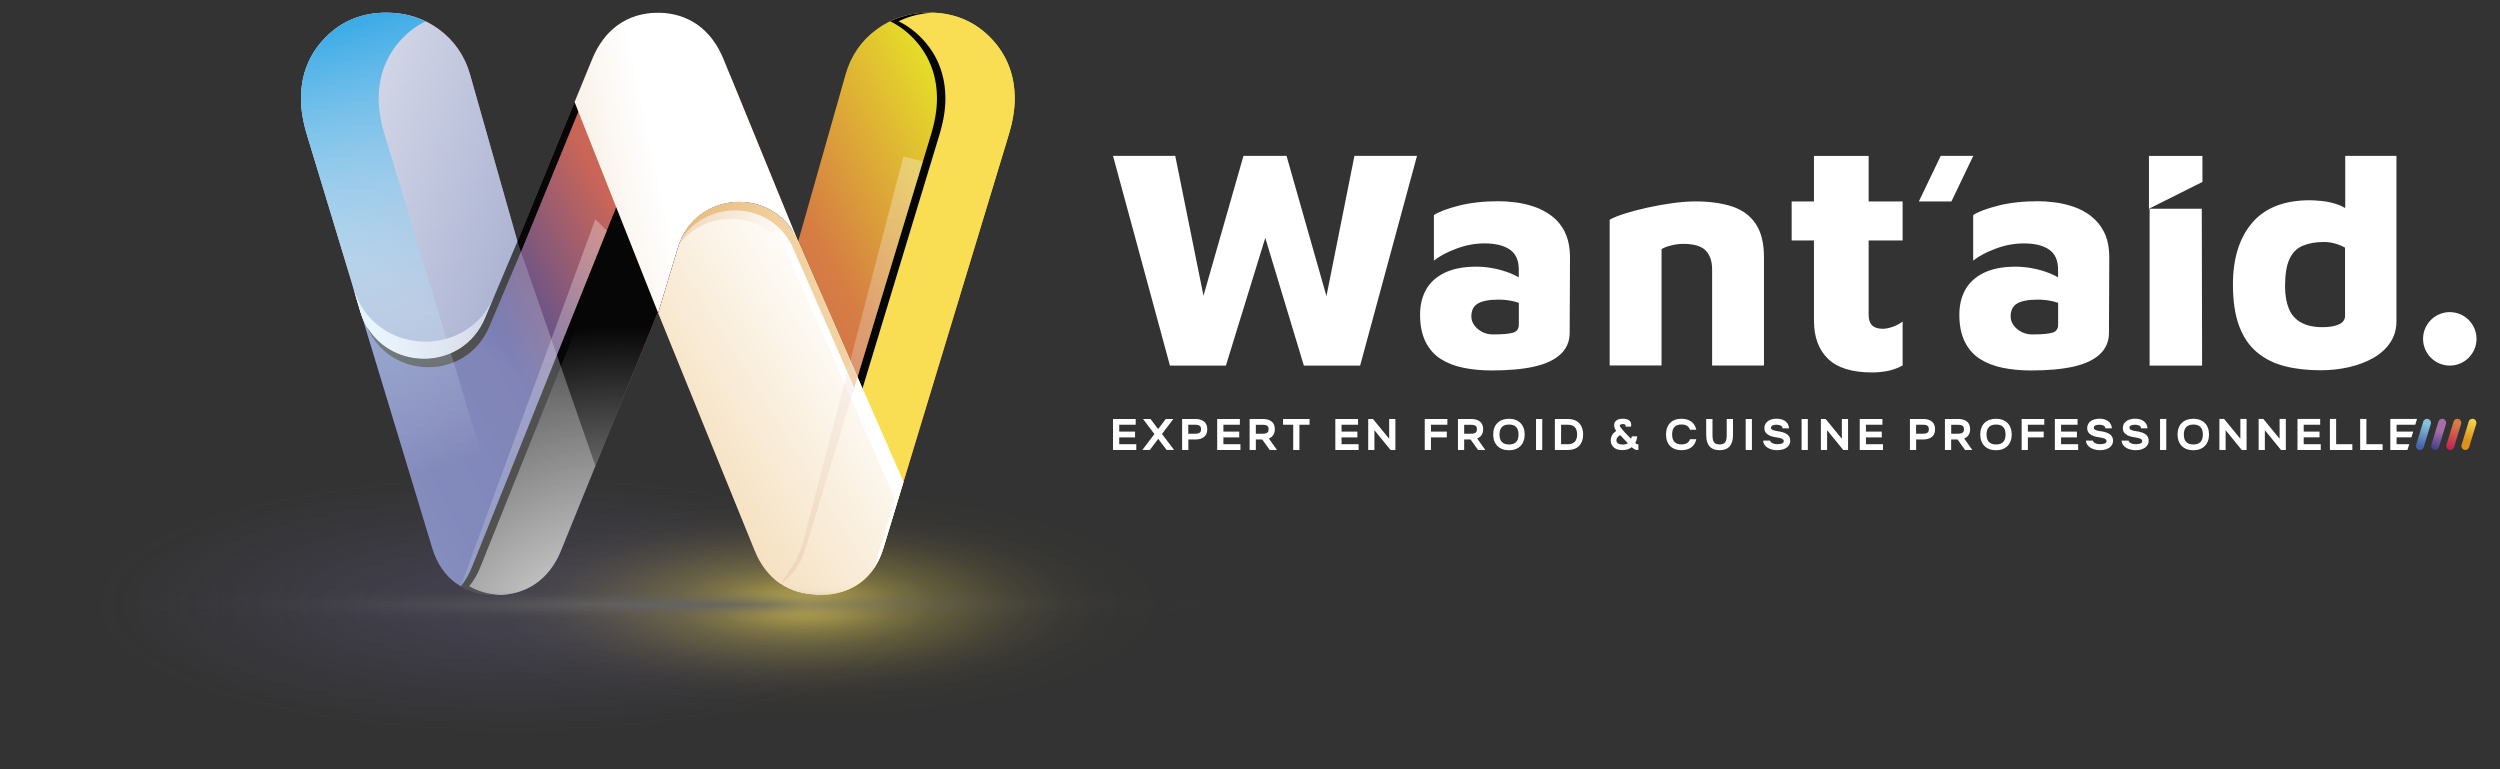 <svg xmlns="http://www.w3.org/2000/svg" width="390" height="120"><rect width="100%" height="100%" fill="#333333" stroke="none"/><defs><linearGradient id="n" data-name="Dégradé sans nom 14" x1="-432.382" y1="291.752" x2="-457.972" y2="202.302" gradientTransform="translate(535.77 -157.676)" gradientUnits="userSpaceOnUse"><stop offset="0" stop-color="#384a96"/><stop offset="1" stop-color="#fff"/></linearGradient><linearGradient id="w" data-name="Dégradé sans nom 23" x1="384.819" y1="25.445" x2="386.069" y2="29.225" gradientTransform="matrix(1 0 0 -1 .011 94.203)" gradientUnits="userSpaceOnUse"><stop offset=".02" stop-color="#dc911b"/><stop offset=".66" stop-color="#f0c642"/><stop offset="1" stop-color="#f9de53"/></linearGradient><linearGradient id="f" data-name="Dégradé sans nom 6" x1="-447.12" y1="250.522" x2="-482.11" y2="158.622" gradientTransform="translate(535.77 -157.676)" gradientUnits="userSpaceOnUse"><stop offset="0" stop-color="#384a96"/><stop offset="1" stop-color="#fff"/></linearGradient><linearGradient id="g" data-name="Dégradé sans nom 7" x1="-419.365" y1="223.565" x2="-477.065" y2="204.815" gradientTransform="translate(535.77 -157.676)" gradientUnits="userSpaceOnUse"><stop offset="0" stop-color="#384a96"/><stop offset="1" stop-color="#fff"/></linearGradient><linearGradient id="h" data-name="Dégradé sans nom 8" x1="-419.364" y1="223.562" x2="-477.064" y2="204.812" gradientTransform="translate(535.77 -157.676)" gradientUnits="userSpaceOnUse"><stop offset="0" stop-color="#384a96"/><stop offset="1" stop-color="#fff"/></linearGradient><linearGradient id="i" data-name="Dégradé sans nom 9" x1="30.92" y1="-24.227" x2="136.489" y2="41.153" gradientTransform="matrix(1 0 0 -1 .011 94.203)" gradientUnits="userSpaceOnUse"><stop offset="0" stop-color="#dc911b"/><stop offset="1" stop-color="#fff"/></linearGradient><linearGradient id="j" data-name="Dégradé sans nom 10" x1="-470.869" y1="205.401" x2="-416.629" y2="216.351" gradientTransform="translate(535.77 -157.676)" gradientUnits="userSpaceOnUse"><stop offset="0" stop-color="#d37f27"/><stop offset="1" stop-color="#fff"/></linearGradient><linearGradient id="c" data-name="Dégradé sans nom 3" x1="50.803" y1="23.984" x2="150.173" y2="76.774" gradientTransform="matrix(1 0 0 -1 .011 94.203)" gradientUnits="userSpaceOnUse"><stop offset="0" stop-color="#4e5fa5"/><stop offset=".29" stop-color="#4a4e98"/><stop offset=".51" stop-color="#ca6558"/><stop offset=".74" stop-color="#d67d43"/><stop offset="1" stop-color="#e6e028"/></linearGradient><linearGradient id="o" data-name="Dégradé sans nom 15" x1="-378.707" y1="300.388" x2="-409.277" y2="193.518" gradientTransform="translate(535.77 -157.676)" gradientUnits="userSpaceOnUse"><stop offset="0" stop-color="#b75d27"/><stop offset="1" stop-color="#fff"/></linearGradient><linearGradient id="p" data-name="Dégradé sans nom 16" x1="-437.873" y1="164.036" x2="-468.553" y2="206.376" gradientTransform="translate(535.77 -157.676)" gradientUnits="userSpaceOnUse"><stop offset="0" stop-color="#384a96"/><stop offset="1" stop-color="#fff"/></linearGradient><linearGradient id="q" data-name="Dégradé sans nom 17" x1="-525.547" y1="202.724" x2="-433.297" y2="182.984" gradientTransform="translate(535.77 -157.676)" gradientUnits="userSpaceOnUse"><stop offset="0" stop-color="#cb8436"/><stop offset="1" stop-color="#fff"/></linearGradient><linearGradient id="r" data-name="Dégradé sans nom 18" x1="51.774" y1="100.654" x2="74.134" y2="22.674" gradientTransform="matrix(1 0 0 -1 .011 94.203)" gradientUnits="userSpaceOnUse"><stop offset=".12" stop-color="#39aae6"/><stop offset=".56" stop-color="#9dd5f2" stop-opacity=".49"/><stop offset="1" stop-color="#fff" stop-opacity="0"/></linearGradient><linearGradient id="t" data-name="Dégradé sans nom 20" x1="377.339" y1="24.485" x2="378.659" y2="28.075" gradientTransform="matrix(1 0 0 -1 .011 94.203)" gradientUnits="userSpaceOnUse"><stop offset=".02" stop-color="#4761a8"/><stop offset=".15" stop-color="#4f6faf"/><stop offset=".73" stop-color="#75aace"/><stop offset="1" stop-color="#84c2db"/></linearGradient><linearGradient id="u" data-name="Dégradé sans nom 21" x1="381.146" y1="28.413" x2="379.606" y2="24.183" gradientTransform="matrix(1 0 0 -1 .011 94.203)" gradientUnits="userSpaceOnUse"><stop offset=".34" stop-color="#a66da7"/><stop offset="1" stop-color="#42408d"/></linearGradient><linearGradient id="v" data-name="Dégradé sans nom 22" x1="381.632" y1="23.074" x2="383.412" y2="28.254" gradientTransform="matrix(1 0 0 -1 .011 94.203)" gradientUnits="userSpaceOnUse"><stop offset=".26" stop-color="#c62656"/><stop offset=".3" stop-color="#c62b54"/><stop offset=".77" stop-color="#d16648"/><stop offset="1" stop-color="#d67e43"/></linearGradient><radialGradient id="d" data-name="Dégradé sans nom 4" cx="-439.047" cy="266.091" fx="-439.047" fy="266.091" r="57.55" gradientTransform="translate(535.77 -157.676)" gradientUnits="userSpaceOnUse"><stop offset="0" stop-color="#fff"/><stop offset=".46" stop-color="#8d8d8d"/><stop offset="1" stop-color="#060606"/></radialGradient><radialGradient id="k" data-name="Dégradé sans nom 11" cx="-441.507" cy="388.834" fx="-441.507" fy="388.834" r="34.36" gradientTransform="matrix(1 0 0 -1 .011 94.203)" gradientUnits="userSpaceOnUse"><stop offset="0" stop-color="#fff"/><stop offset=".46" stop-color="#8d8d8d"/><stop offset="1" stop-color="#060606"/></radialGradient><radialGradient id="b" data-name="Dégradé sans nom 2" cx="440.244" cy="91.621" fx="440.244" fy="91.621" r="12.064" gradientTransform="matrix(6.24 0 0 -1.97 -2621.527 274.749)" gradientUnits="userSpaceOnUse"><stop offset="0" stop-color="#f9de53"/><stop offset=".05" stop-color="#f9de53" stop-opacity=".86"/><stop offset=".12" stop-color="#f9de53" stop-opacity=".66"/><stop offset=".19" stop-color="#f9de53" stop-opacity=".48"/><stop offset=".27" stop-color="#f9de53" stop-opacity=".33"/><stop offset=".36" stop-color="#f9de53" stop-opacity=".21"/><stop offset=".44" stop-color="#f9de53" stop-opacity=".12"/><stop offset=".53" stop-color="#f9de53" stop-opacity=".05"/><stop offset=".63" stop-color="#f9de53" stop-opacity=".01"/><stop offset=".76" stop-color="#f9de53" stop-opacity="0"/></radialGradient><radialGradient id="s" data-name="Dégradé sans nom 19" cx="333.229" cy="436.907" fx="333.229" fy="436.907" r="12.06" gradientTransform="matrix(7.65 0 0 -.26 -2444.699 207.955)" gradientUnits="userSpaceOnUse"><stop offset="0" stop-color="#636363"/><stop offset=".07" stop-color="#636363" stop-opacity=".84"/><stop offset=".21" stop-color="#636363" stop-opacity=".53"/><stop offset=".37" stop-color="#636363" stop-opacity=".3"/><stop offset=".53" stop-color="#636363" stop-opacity=".13"/><stop offset=".71" stop-color="#636363" stop-opacity=".03"/><stop offset=".94" stop-color="#636363" stop-opacity="0"/></radialGradient><radialGradient id="m" data-name="Dégradé sans nom 13" cx="-425.747" cy="392.914" fx="-425.747" fy="392.914" r="40.72" gradientTransform="matrix(1 0 0 -1 .011 94.203)" gradientUnits="userSpaceOnUse"><stop offset="0" stop-color="#fff"/><stop offset=".46" stop-color="#8d8d8d"/><stop offset="1" stop-color="#060606"/></radialGradient><radialGradient id="e" data-name="Dégradé sans nom 5" cx="-379.387" cy="384.924" fx="-379.387" fy="384.924" r="39.07" gradientTransform="matrix(1 0 0 -1 .011 94.203)" gradientUnits="userSpaceOnUse"><stop offset="0" stop-color="#fff"/><stop offset=".46" stop-color="#8d8d8d"/><stop offset="1" stop-color="#060606"/></radialGradient><radialGradient id="a" data-name="Dégradé sans nom" cx="435.822" cy="91.621" fx="435.822" fy="91.621" r="12.064" gradientTransform="matrix(6.32 0 0 -1.97 -2674.785 274.749)" gradientUnits="userSpaceOnUse"><stop offset=".21" stop-color="#786eac"/><stop offset=".4" stop-color="#786eac" stop-opacity=".66"/><stop offset=".62" stop-color="#786eac" stop-opacity=".31"/><stop offset=".78" stop-color="#786eac" stop-opacity=".08"/><stop offset=".86" stop-color="#786eac" stop-opacity="0"/></radialGradient><radialGradient id="l" data-name="Dégradé sans nom 12" cx="-430.837" cy="334.714" fx="-430.837" fy="334.714" r="27.45" gradientTransform="matrix(1 0 0 -1 .011 94.203)" gradientUnits="userSpaceOnUse"><stop offset="0" stop-color="#fff"/><stop offset=".46" stop-color="#8d8d8d"/><stop offset="1" stop-color="#060606"/></radialGradient></defs><g data-name="Calque 1"><path d="M156.14 94.26c0 13.129-34.128 23.779-76.238 23.779s-76.238-10.65-76.238-23.78 34.13-23.78 76.238-23.78 76.239 10.65 76.239 23.78z" style="isolation:isolate;mix-blend-mode:multiply" fill="url(#a)" opacity=".2"/><path d="M201.41 94.26c0 13.129-33.71 23.779-75.289 23.779s-75.288-10.65-75.288-23.78 33.71-23.78 75.288-23.78 75.289 10.65 75.289 23.78z" style="isolation:isolate;mix-blend-mode:multiply" fill="url(#b)" opacity=".75"/><path d="M182.51 57.03l-8.88-32.71h9.71l4.95 24.52h-1.32l7.01-24.52h6.72l7.06 24.81h-1.42l4.95-24.81h9.76l-8.87 32.71h-8.78l-6.77-22.41h1.52l-6.91 22.41h-8.73zm61.629-20.79c-.52-1.05-1.22-1.9-2.08-2.55-.87-.65-1.8-1.14-2.8-1.47s-1.98-.55-2.94-.66c-.96-.12-1.79-.17-2.48-.17-2.35 0-4.44.23-6.25.69s-3.11.95-3.9 1.47v7.11c.85-.69 2.01-1.31 3.48-1.86 1.47-.56 2.94-.83 4.41-.83 1.7 0 3.01.32 3.95.96.93.64 1.4 1.68 1.4 3.11v1.22c-.18-.11-.38-.21-.59-.31-.85-.41-1.8-.74-2.84-.98-1.05-.24-2.11-.37-3.19-.37-2.03 0-3.69.33-5 .98s-2.26 1.54-2.87 2.65-.91 2.4-.91 3.87c0 1.63.28 3.02.83 4.17.56 1.14 1.34 2.04 2.35 2.7 1.01.65 2.2 1.12 3.56 1.4s2.84.42 4.44.42c2.65 0 4.87-.2 6.67-.61s3.16-1.06 4.09-1.94c.93-.88 1.4-1.99 1.4-3.33l.05-11.67c0-1.6-.26-2.92-.78-3.97v-.03zm-8.06 15.64c-.57.2-1.64.29-3.21.29-.59 0-1.14-.13-1.64-.39-.51-.26-.92-.6-1.23-1.03-.31-.42-.47-.88-.47-1.37 0-.95.33-1.63 1.01-2.03s1.76-.61 3.26-.61c.88 0 1.73.11 2.55.32.21.05.39.13.59.19v3.41c0 .62-.29 1.03-.86 1.23v-.01zm15.03-17.61c.59-.33 1.4-.65 2.45-.98s2.21-.63 3.48-.91c1.28-.28 2.57-.51 3.87-.69 1.31-.18 2.5-.27 3.58-.27 2.19 0 4.09.26 5.69.78s2.83 1.42 3.7 2.7c.87 1.28 1.3 3.02 1.3 5.25v16.87h-8.09v-15c0-.65-.09-1.23-.27-1.74-.18-.51-.44-.92-.78-1.25s-.8-.57-1.37-.74c-.57-.16-1.25-.25-2.04-.25-.69 0-1.37.09-2.03.27-.67.18-1.14.37-1.4.56v18.14h-8.09V34.26v.01zm40.939 23.83c-3.11 0-5.39-.7-6.86-2.11-1.47-1.41-2.21-3.4-2.21-5.98v-12.5h-3.48v-6.08h3.48v-7.11h8.53v7.11h5.3v6.08h-5.3v11.62c0 .72.18 1.26.54 1.62.36.36.91.54 1.67.54.46 0 .98-.11 1.57-.32s1.1-.48 1.52-.81v6.86c-.79.42-1.59.71-2.4.86-.82.15-1.6.22-2.35.22h-.01zm34.139-24.41c-.87-.65-1.8-1.14-2.8-1.47s-1.98-.55-2.94-.66c-.96-.12-1.79-.17-2.48-.17-2.35 0-4.44.23-6.25.69s-3.11.95-3.9 1.47v7.11c.85-.69 2.01-1.31 3.48-1.86 1.47-.56 2.94-.83 4.41-.83 1.7 0 3.01.32 3.95.96.93.64 1.4 1.68 1.4 3.11v1.22c-.18-.1-.38-.21-.59-.31-.85-.41-1.8-.74-2.84-.98-1.05-.24-2.11-.37-3.19-.37-2.03 0-3.69.33-5 .98s-2.26 1.54-2.87 2.65-.91 2.4-.91 3.87c0 1.63.28 3.02.83 4.17.56 1.14 1.34 2.04 2.35 2.7 1.01.65 2.2 1.12 3.56 1.4s2.84.42 4.44.42c2.65 0 4.87-.2 6.67-.61 1.8-.41 3.16-1.06 4.09-1.94.93-.88 1.4-1.99 1.4-3.33l.05-11.67c0-1.6-.26-2.92-.78-3.97s-1.22-1.9-2.08-2.55v-.03zm-5.98 18.19c-.57.2-1.64.29-3.21.29-.59 0-1.14-.13-1.64-.39-.51-.26-.92-.6-1.23-1.03-.31-.42-.47-.88-.47-1.37 0-.95.33-1.63 1.01-2.03.67-.41 1.76-.61 3.26-.61.88 0 1.73.11 2.55.32.21.05.39.13.59.19v3.42c0 .62-.29 1.03-.86 1.23v-.02zm15.13-19.32v24.47h8.19l-.05-24.47h-8.14zm-.1 0l8.34-4.18v-4.06h-8.34v8.24zm30.599-.11c-.32-.19-.64-.36-.98-.48-.92-.33-1.78-.53-2.6-.61s-1.46-.12-1.91-.12c-4.02 0-7.03 1.18-9.02 3.53s-2.99 5.56-2.99 9.61c0 2.58.32 4.73.96 6.45.64 1.72 1.55 3.08 2.75 4.09 1.19 1.01 2.62 1.74 4.29 2.18s3.55.66 5.64.66c1.57 0 3.07-.16 4.49-.49 1.42-.33 2.69-.81 3.8-1.45s1.99-1.44 2.62-2.4c.64-.96.96-2.07.96-3.31V24.32h-7.99v8.13h-.02zm0 16.78c0 .62-.32 1.08-.96 1.37-.64.3-1.5.44-2.57.44-1.37 0-2.49-.25-3.36-.74s-1.5-1.21-1.89-2.16c-.39-.95-.59-2.11-.59-3.48 0-1.83.23-3.24.69-4.24s1.14-1.69 2.06-2.08c.91-.39 2.03-.59 3.33-.59.52 0 1.07.07 1.64.22s1.12.37 1.64.66v10.59l.01.01zm16.33-.54c-2.3 0-4.17 1.87-4.17 4.17s1.87 4.17 4.17 4.17 4.17-1.87 4.17-4.17-1.87-4.17-4.17-4.17zm-74.338-24.37l-3.41 7.11h-5.08l3.41-7.11h5.08z" fill="#fff"/><path d="M144.981 1.971c-3.11 0-5.89.88-8.24 2.62-2.38 1.75-4 4.1-4.82 6.98l-7.41 26.1-11.63-28.42c-1.87-4.69-5.52-7.28-10.26-7.28s-8.389 2.6-10.269 7.31l-11.62 28.39-7.41-26.09c-.83-2.88-2.45-5.23-4.82-6.99-2.36-1.74-5.13-2.62-8.24-2.62-3.77 0-6.969 1.31-9.509 3.9-2.52 2.56-3.79 5.77-3.79 9.52 0 1.72.32 3.64.96 5.73l19.55 64.478c1.44 4.67 5 7.23 10.02 7.23 4.66 0 8.22-2.47 10.04-6.95L102.631 48.7l15.11 37.18c1.81 4.48 5.38 6.94 10.03 6.94 5.02 0 8.57-2.56 10.01-7.21l19.559-64.5c.64-2.12.96-3.99.96-5.73 0-3.749-1.28-6.949-3.79-9.519-2.54-2.59-5.74-3.9-9.51-3.9l-.02.01z" fill="url(#c)"/><path d="M157.33 21.12l-19.559 64.5c-1.44 4.65-5 7.21-10.01 7.21-2.28 0-4.3-.6-5.98-1.72 1.8-1.22 3.12-3.07 3.87-5.48l19.56-64.5c.64-2.12.96-3.99.96-5.73 0-3.749-1.28-6.949-3.79-9.519a12.806 12.806 0 00-3.51-2.55c1.85-.89 3.89-1.35 6.12-1.35 3.77 0 6.97 1.31 9.51 3.9 2.52 2.57 3.79 5.77 3.79 9.52 0 1.73-.31 3.61-.96 5.73v-.01z" style="isolation:isolate;mix-blend-mode:screen" fill="#f9de53"/><path d="M102.672 48.83l-.05-.13-15.1 37.18c-1.81 4.48-5.38 6.95-10.04 6.95-2.15 0-4.03-.47-5.6-1.38.68-.83 1.25-1.8 1.71-2.91l25.11-62.55c.83-2.06 1.3-3.9 1.45-5.62.33-3.74-.66-7.039-2.95-9.819a12.812 12.812 0 00-3.9-3.21c1.88-3.21 4.8-5.07 8.42-5.34h.05c.28-.02.57-.03.85-.03 4.74 0 8.39 2.6 10.26 7.28l1 2.45-11.22 37.12.01.01z" style="isolation:isolate;mix-blend-mode:screen" fill="url(#d)"/><path d="M140.181 3.321c1.28.63 2.45 1.47 3.51 2.55 2.52 2.57 3.79 5.77 3.79 9.52 0 1.73-.31 3.61-.96 5.73l-19.56 64.498c-.75 2.42-2.07 4.26-3.87 5.48 1.52 1.02 3.31 1.6 5.32 1.7-.22.01-.44.02-.66.02-2.28 0-4.3-.6-5.98-1.72 1.8-1.22 3.12-3.07 3.87-5.48l19.56-64.498c.64-2.12.96-3.99.96-5.73 0-3.75-1.28-6.95-3.79-9.52a12.806 12.806 0 00-3.51-2.55c1.85-.89 3.89-1.35 6.12-1.35.17 0 .33.02.49.02-1.9.1-3.67.55-5.29 1.33z" style="isolation:isolate;mix-blend-mode:screen" fill="url(#e)"/><path d="M54.973 44.41l-7.06-23.28c-.64-2.09-.96-4.01-.96-5.73 0-3.749 1.28-6.959 3.79-9.519 2.54-2.59 5.73-3.9 9.51-3.9 3.11 0 5.88.88 8.24 2.62 2.37 1.75 3.99 4.1 4.82 6.99l7.41 26.09-5.07 11.98c-3.79 8.949-16.7 8.219-19.46-1.1l-1.23-4.15h.01z" style="isolation:isolate;mix-blend-mode:multiply" fill="url(#f)"/><path d="M77.142 46.14l-1.49 3.52c-3.79 8.95-16.7 8.22-19.46-1.1l-1.229-4.15.14.49c3.12 10.55 17.74 11.38 22.03 1.25l.01-.01z" style="isolation:isolate;mix-blend-mode:multiply" fill="url(#g)"/><path d="M56.053 47.18l.15.5c2.75 9.32 15.67 10.05 19.46 1.1l.04-.09c.56-.76 1.05-1.6 1.45-2.55l-1.49 3.52c-3.79 8.95-16.7 8.22-19.46-1.1l-1.23-4.15.14.49c.24.82.56 1.58.93 2.28h.01z" style="isolation:isolate;mix-blend-mode:multiply" fill="url(#h)"/><path d="M137.771 85.62c-1.44 4.65-5 7.21-10.01 7.21-4.66 0-8.22-2.47-10.03-6.94l-15.049-37.05 3.1-10.26c2.71-8.97 15.19-9.57 18.74-.89l16.42 37.5-3.17 10.44v-.01z" style="isolation:isolate;mix-blend-mode:multiply" fill="url(#i)"/><path d="M137.771 85.62c-.36 1.17-.86 2.21-1.48 3.11.06-.16.11-.31.16-.47l3.17-10.44-16.42-37.5c-3.11-7.6-13.07-8.09-17.32-2.06 2.91-8.66 15.13-9.14 18.63-.57l16.42 37.5-3.17 10.44.01-.01z" style="isolation:isolate;mix-blend-mode:multiply" fill="url(#j)"/><path d="M133.271 60.5l-9.42-21.5c-3.22-7.86-13.75-8.1-17.72-1.41 3.3-8.02 14.97-8.26 18.38.09l9.26 21.15-.51 1.67h.01z" style="isolation:isolate;mix-blend-mode:multiply" fill="#dc911b" opacity=".4"/><path d="M103.282 3.291c-4.74 0-8.39 2.6-10.27 7.31l-11.62 28.39-5.07 11.98c-3.62 8.559-15.6 8.259-19.04.05 4.1 6.899 14.96 6.709 18.38-1.37l5.07-11.98 11.62-28.39c1.88-4.71 5.53-7.31 10.27-7.31s8.13 2.42 10.06 6.8c-2.03-3.55-5.3-5.49-9.4-5.49v.01z" style="isolation:isolate;mix-blend-mode:screen" fill="url(#k)"/><path d="M105.112 37.25c2.71-8.96 15.15-9.56 18.72-.94-4.24-7.22-15.5-6.22-18.07 2.25l-3.1 10.26-.05-.13-.06.15-.54-1.34 3.1-10.26v.01z" style="isolation:isolate;mix-blend-mode:screen" fill="url(#l)"/><path d="M103.082 2.001h-.05c-3.62.26-6.53 2.12-8.42 5.34 1.48.78 2.78 1.85 3.9 3.21 2.28 2.78 3.28 6.08 2.95 9.82-.15 1.73-.63 3.57-1.45 5.62l-25.11 62.548c-.45 1.11-1.03 2.08-1.71 2.91 1.39.8 3.02 1.27 4.88 1.36-.2 0-.4.02-.6.02-2.15 0-4.03-.47-5.6-1.38.68-.83 1.25-1.8 1.71-2.91l25.11-62.548c.83-2.06 1.3-3.9 1.45-5.62.33-3.74-.66-7.04-2.95-9.82a12.812 12.812 0 00-3.9-3.21c1.88-3.21 4.8-5.07 8.42-5.34h.05c.28-.02.57-.03.85-.03.22 0 .44.01.66.02h-.2l.01.01z" style="isolation:isolate;mix-blend-mode:screen" fill="url(#m)"/><path d="M73.583 88.54c-.45 1.11-1.03 2.08-1.71 2.91l21-57.24 1.8 1.79-21.09 52.54z" style="isolation:isolate;mix-blend-mode:multiply" fill="url(#n)" opacity=".3"/><path d="M143.971 25.2l-18.32 60.41c-.75 2.42-2.07 4.26-3.87 5.48l1.76-2.69c.81-1.24 1.41-2.6 1.79-4.03l15.61-59.98 3.04.8-.01.01z" style="isolation:isolate;mix-blend-mode:multiply" fill="url(#o)" opacity=".3"/><path d="M87.512 85.88c-1.81 4.48-5.38 6.95-10.04 6.95-5.02 0-8.58-2.56-10.02-7.23L47.904 21.12c-.64-2.09-.96-4.01-.96-5.73 0-3.749 1.28-6.959 3.79-9.519 2.54-2.59 5.73-3.9 9.51-3.9 3.11 0 5.88.88 8.24 2.62 2.37 1.75 3.99 4.1 4.82 6.99l7.41 26.09 12.16 34.979-5.37 13.22.01.01z" style="isolation:isolate;mix-blend-mode:multiply" fill="url(#p)" opacity=".3"/><path d="M105.772 38.57l-3.1 10.26-13.04-32.91 2.72-6.629c1.88-4.71 5.53-7.31 10.27-7.31s8.39 2.6 10.26 7.28l11.63 28.42c-3.55-8.68-16.03-8.08-18.74.89z" style="isolation:isolate;mix-blend-mode:multiply" fill="url(#q)"/><path d="M47.913 21.12l19.56 64.5c1.44 4.65 5 7.21 10.01 7.21 2.28 0 4.3-.6 5.98-1.72-1.8-1.22-3.12-3.07-3.87-5.48l-19.56-64.5c-.64-2.12-.96-3.99-.96-5.73 0-3.749 1.28-6.949 3.79-9.519 1.06-1.08 2.23-1.92 3.51-2.55-1.85-.89-3.89-1.35-6.12-1.35-3.77 0-6.97 1.31-9.51 3.9-2.52 2.57-3.79 5.77-3.79 9.52 0 1.73.31 3.61.96 5.73v-.01z" style="isolation:isolate;mix-blend-mode:screen" fill="url(#r)"/><path d="M195.98 94.26c0 1.74-41.29 3.16-92.218 3.16s-92.218-1.41-92.218-3.16 41.289-3.16 92.218-3.16 92.218 1.41 92.218 3.16z" style="isolation:isolate;mix-blend-mode:multiply" fill="url(#s)"/><path d="M173.63 65.36h3.54v.9h-2.57v1.07h2.47v.9h-2.47v1.07h2.66v.9h-3.63v-4.84zm6.45 2.34l-1.77-2.34h1.17l1.19 1.58 1.19-1.58h1.18l-1.77 2.34 1.89 2.49h-1.17l-1.31-1.73-1.3 1.73h-1.17l1.89-2.49h-.02zm4.33-2.34h2.05c.7 0 1.87.21 1.87 1.6s-1.17 1.6-1.87 1.6h-1.08v1.64h-.97v-4.84zm.96.9v1.4h1.06c.77 0 .93-.28.93-.7s-.16-.7-.93-.7h-1.06zm4.51-.9h3.54v.9h-2.57v1.07h2.47v.9h-2.47v1.07h2.66v.9h-3.63v-4.84zm7.11 0c.71 0 1.88.21 1.88 1.6 0 .71-.34 1.22-.93 1.44l1.27 1.8h-1.13l-1.17-1.64h-1v1.64h-.97v-4.84h2.05zm-1.08.91v1.39h1.06c.77 0 .93-.28.93-.7s-.16-.69-.93-.69h-1.06zm4.25-.01v-.9h4.13v.9h-1.58v3.94h-.97v-3.94h-1.58zm8.15-.9h3.54v.9h-2.57v1.07h2.47v.9h-2.47v1.07h2.66v.9h-3.63v-4.84zm5.13 4.84v-4.84h.74l2.53 3.09v-3.09h.97v4.84h-.75l-2.52-3.09v3.09h-.97zm8.82-4.84h3.53v.9h-2.56v1.07h2.47v.9h-2.47v1.97h-.97v-4.84zm7.23 0c.71 0 1.88.21 1.88 1.6 0 .71-.34 1.22-.93 1.44l1.27 1.8h-1.13l-1.17-1.64h-1v1.64h-.97v-4.84h2.05zm-1.08.91v1.39h1.06c.77 0 .93-.28.93-.7s-.16-.69-.93-.69h-1.06zm6.99-.94c1.51 0 2.45.94 2.45 2.45s-.94 2.46-2.45 2.46-2.46-.94-2.46-2.46.94-2.45 2.46-2.45zm-1.48 2.45c0 1.04.5 1.56 1.49 1.56s1.48-.52 1.48-1.56-.5-1.55-1.48-1.55-1.49.52-1.49 1.55zm5.699 2.42v-4.84h.97v4.84h-.97zm2.94 0v-4.84h2.04c1.49 0 2.37.91 2.37 2.42s-.88 2.42-2.37 2.42h-2.04zm.97-3.94v3.04h1.06c.95 0 1.44-.51 1.44-1.52s-.48-1.52-1.42-1.52h-1.08zm8.61.97c-.21-.28-.27-.48-.28-.53-.1-.36-.06-.68.12-.93.22-.3.61-.45 1.17-.45s.94.14 1.15.41c.17.22.21.51.13.83h-.84s.17-.41-.45-.41c-.28 0-.57.15-.41.4.32.5 1.26 1.46 1.71 1.9.1-.15.12-.38.12-.38h.83s.01.55-.3 1.04c.27.24.5.21.5.21v.87h-.25c-.16 0-.41-.07-.79-.43-.41.33-.92.46-1.44.46-1.71 0-1.83-1.22-1.84-1.46 0-.31.07-1.04.86-1.53h.01zm.02 1.46c.01.57.63.66 1 .66.32 0 .62-.07.79-.21l-1.21-1.26c-.26.14-.59.43-.58.82v-.01zm10.15-3.36c1.2 0 2.01.56 2.28 1.58l.03.13h-.98c-.19-.55-.62-.82-1.33-.82-.97 0-1.46.52-1.46 1.55s.5 1.56 1.46 1.56c.7 0 1.14-.26 1.33-.81h.98l-.03.13c-.27 1.02-1.08 1.58-2.28 1.58-1.51 0-2.41-.92-2.41-2.45s.9-2.45 2.41-2.45zm3.859.03h.98v2.47c0 1.11.28 1.5 1.11 1.5s1.11-.39 1.11-1.5v-2.47h.98v2.51c0 1.57-.71 2.36-2.09 2.36s-2.09-.79-2.09-2.36v-2.51zm6.16 4.84v-4.84h.97v4.84h-.97zm2.73-1.47h1.06c.06.18.31.56 1.13.56.3 0 1.02-.02 1.02-.47 0-.11-.04-.21-.13-.28-.11-.1-.37-.22-1-.31-.49-.07-1.99-.28-1.89-1.55.06-.84.8-1.36 1.93-1.36 1.15 0 1.87.6 1.91 1.5h-1c-.05-.47-.55-.55-.94-.56-.32 0-.84.05-.87.43 0 .12-.06.43 1.01.57 1.4.19 2.01.66 1.99 1.55-.01.7-.65 1.42-2.03 1.42-.95 0-2.12-.4-2.2-1.51l.01.01zm5.99 1.47v-4.84h.97v4.84h-.97zm3.01 0v-4.84h.74l2.53 3.09v-3.09h.97v4.84h-.75l-2.52-3.09v3.09h-.97zm6.06-4.84h3.54v.9h-2.57v1.07h2.47v.9h-2.47v1.07h2.66v.9h-3.63v-4.84zm7.83 0h2.05c.7 0 1.87.21 1.87 1.6s-1.17 1.6-1.87 1.6h-1.08v1.64h-.97v-4.84zm.96.9v1.4h1.06c.77 0 .93-.28.93-.7s-.16-.7-.93-.7h-1.06zm6.55-.9c.71 0 1.88.21 1.88 1.6 0 .71-.34 1.22-.93 1.44l1.27 1.8h-1.13l-1.17-1.64h-1v1.64h-.97v-4.84h2.05zm-1.07.91v1.39h1.06c.77 0 .93-.28.93-.7s-.16-.69-.93-.69h-1.06zm6.99-.94c1.51 0 2.45.94 2.45 2.45s-.94 2.46-2.45 2.46-2.46-.94-2.46-2.46.94-2.45 2.46-2.45zm-1.48 2.45c0 1.04.5 1.56 1.49 1.56s1.48-.52 1.48-1.56-.5-1.55-1.48-1.55-1.49.52-1.49 1.55zm5.479-2.42h3.53v.9h-2.56v1.07h2.47v.9h-2.47v1.97h-.97v-4.84zm5.18 0h3.54v.9h-2.57v1.07h2.47v.9h-2.47v1.07h2.66v.9h-3.63v-4.84zm4.86 3.37h1.06c.06.18.31.56 1.13.56.3 0 1.02-.02 1.02-.47 0-.11-.04-.21-.13-.28-.11-.1-.37-.22-1-.31-.49-.07-1.99-.28-1.89-1.55.06-.84.8-1.36 1.93-1.36 1.15 0 1.87.6 1.91 1.5h-1c-.05-.47-.55-.55-.94-.56-.32 0-.84.05-.87.43 0 .12-.06.43 1.01.57 1.4.19 2.01.66 1.99 1.55-.01.7-.65 1.42-2.03 1.42-.95 0-2.12-.4-2.2-1.51l.01.01zm5.56 0h1.06c.06.18.31.56 1.13.56.3 0 1.02-.02 1.02-.47 0-.11-.04-.21-.13-.28-.11-.1-.37-.22-1-.31-.49-.07-1.99-.28-1.89-1.55.06-.84.8-1.36 1.93-1.36 1.15 0 1.87.6 1.91 1.5h-1c-.05-.47-.55-.55-.94-.56-.32 0-.84.05-.87.43 0 .12-.06.43 1.01.57 1.4.19 2.01.66 1.99 1.55-.01.7-.65 1.42-2.03 1.42-.95 0-2.12-.4-2.2-1.51l.01.01zm5.99 1.47v-4.84h.97v4.84h-.97zm5.19-4.87c1.51 0 2.45.94 2.45 2.45s-.94 2.46-2.45 2.46-2.46-.94-2.46-2.46.94-2.45 2.46-2.45zm-1.48 2.45c0 1.04.5 1.56 1.49 1.56s1.48-.52 1.48-1.56-.5-1.55-1.48-1.55-1.49.52-1.49 1.55zm5.55 2.42v-4.84h.74l2.53 3.09v-3.09h.97v4.84h-.75l-2.52-3.09v3.09h-.97zm6.12 0v-4.84h.74l2.53 3.09v-3.09h.97v4.84h-.75l-2.52-3.09v3.09h-.97zm6.06-4.84h3.54v.9h-2.57v1.07h2.47v.9h-2.47v1.07h2.66v.9h-3.63v-4.84zm5.059 4.84v-4.84h.97v3.94h2.53v.9h-3.5zm4.72 0v-4.84h.97v3.94h2.53v.9h-3.5zm4.71-4.84h4.16l-.28.9h-2.91v1.07h2.59l-.28.9h-2.31v1.07h1.98l-.29.9h-2.67v-4.84h.01z" fill="#fff"/><path d="M378.796 65.36c-.33-.1-.67.08-.77.41l-1.11 3.63c-.1.33.08.67.41.77.33.1.67-.08.77-.41l1.11-3.63c.1-.33-.08-.67-.41-.77z" fill="url(#t)"/><path d="M381.166 65.36c-.33-.1-.67.08-.77.41l-1.11 3.63c-.1.33.08.67.41.77.33.1.67-.08.77-.41l1.11-3.63c.1-.33-.08-.67-.41-.77z" fill="url(#u)"/><path d="M383.526 65.36c-.33-.1-.67.08-.77.41l-1.11 3.63c-.1.33.08.67.41.77.33.1.67-.08.77-.41l1.11-3.63c.1-.33-.08-.67-.41-.77z" fill="url(#v)"/><path d="M385.886 65.36c-.33-.1-.67.08-.77.41l-1.11 3.63c-.1.33.08.67.41.77.33.1.67-.08.77-.41l1.11-3.63c.1-.33-.08-.67-.41-.77z" fill="url(#w)"/></g></svg>